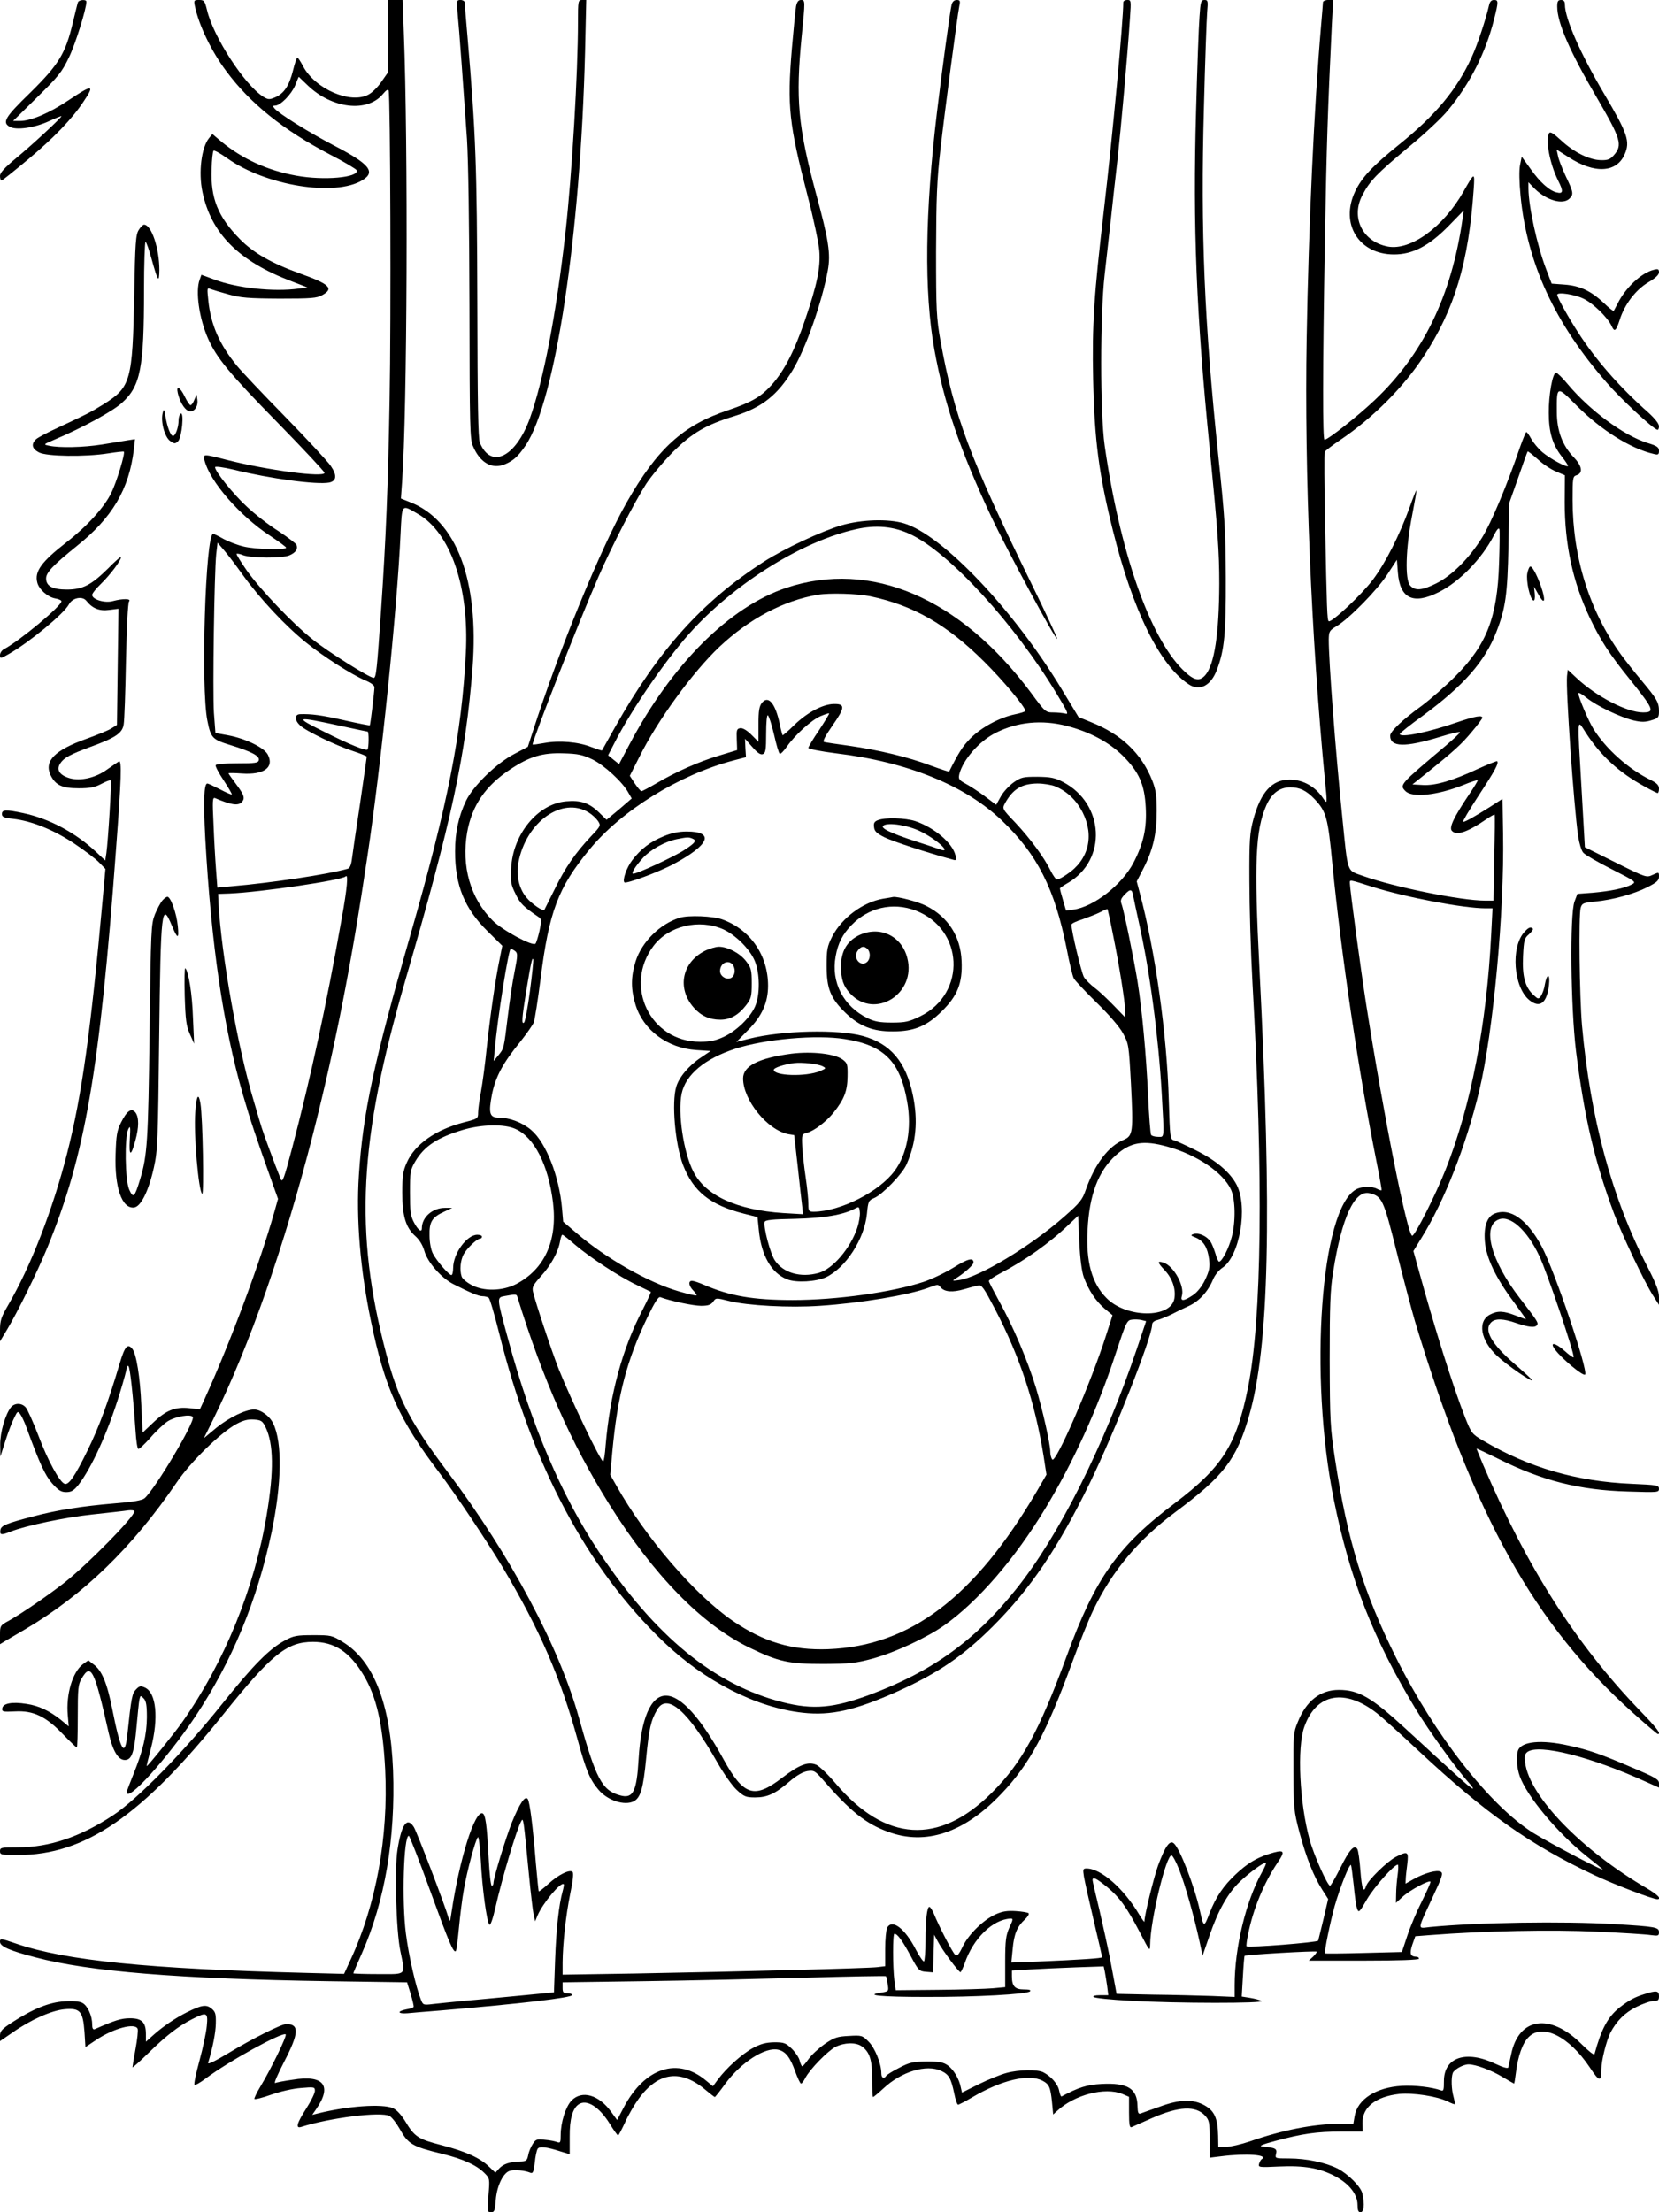 <?xml version="1.0" standalone="no"?>
<!DOCTYPE svg PUBLIC "-//W3C//DTD SVG 20010904//EN"
 "http://www.w3.org/TR/2001/REC-SVG-20010904/DTD/svg10.dtd">
<svg version="1.0" xmlns="http://www.w3.org/2000/svg"
 width="864pt" height="1152pt" viewBox="0 0 864 1152"
 preserveAspectRatio="xMidYMid meet">

<g transform="translate(0,1152) scale(0.1,-0.1)"
fill="#000000" stroke="none">
<path d="M406 11508 c-3 -7 -14 -55 -27 -107 -38 -160 -73 -217 -220 -362
-134 -130 -150 -157 -107 -180 34 -18 126 -5 201 29 37 17 67 29 67 27 0 -8
-153 -150 -232 -215 -65 -54 -88 -79 -88 -96 0 -13 3 -24 8 -24 4 0 65 49 137
109 134 112 230 211 290 302 61 90 47 91 -78 7 -98 -66 -196 -108 -253 -108
l-36 0 125 123 c111 109 129 131 166 208 34 70 91 253 91 290 0 14 -40 10 -44
-3z"/>
<path d="M1015 11488 c20 -97 85 -234 163 -338 124 -168 298 -308 541 -435 74
-38 137 -76 139 -82 11 -38 -172 -54 -314 -28 -150 27 -280 86 -392 178 l-46
39 -18 -22 c-39 -49 -55 -177 -34 -278 45 -218 190 -363 465 -467 l83 -32 -47
-6 c-129 -18 -323 3 -438 47 l-68 25 -9 -25 c-23 -60 -3 -201 43 -306 45 -102
112 -183 360 -436 136 -139 247 -258 247 -264 0 -26 -296 13 -508 67 -124 32
-126 32 -117 -2 27 -110 185 -291 343 -394 45 -30 82 -57 82 -61 0 -13 -161
-9 -221 6 -31 7 -78 25 -104 39 -26 15 -51 27 -55 27 -40 0 -65 -802 -30 -973
18 -90 26 -98 120 -127 110 -34 152 -56 148 -78 -3 -15 -18 -17 -112 -17 -66
0 -111 -4 -113 -10 -2 -6 17 -42 42 -79 25 -38 44 -71 42 -73 -2 -2 -30 10
-62 27 -31 16 -61 30 -65 30 -18 0 -21 -92 -11 -285 31 -554 94 -982 196
-1335 40 -137 65 -213 160 -479 l23 -64 -20 -71 c-75 -264 -226 -670 -361
-968 l-26 -57 -54 6 c-75 8 -122 -11 -188 -74 l-56 -53 -7 142 c-6 146 -26
269 -47 294 -24 30 -39 13 -65 -74 -61 -206 -109 -335 -169 -457 -64 -131 -97
-179 -118 -172 -26 8 -87 119 -135 246 -28 73 -59 142 -68 152 -21 24 -56 24
-76 2 -30 -36 -58 -133 -57 -196 l1 -62 27 85 c15 47 36 100 46 119 16 33 18
34 31 16 7 -10 21 -39 30 -64 71 -194 98 -252 135 -295 33 -37 47 -46 74 -46
27 0 39 8 63 37 70 90 155 278 216 478 20 65 36 124 36 132 0 8 4 12 9 9 8 -5
24 -151 37 -338 3 -49 9 -90 14 -93 4 -3 33 24 64 59 31 36 72 74 90 85 40 25
120 39 130 22 14 -22 -196 -375 -251 -423 -13 -11 -59 -19 -158 -27 -165 -14
-296 -34 -420 -67 -142 -37 -170 -48 -173 -72 -4 -26 5 -27 55 -7 80 31 284
74 428 89 83 9 165 18 183 21 17 2 32 0 32 -5 0 -29 -241 -274 -365 -372 -82
-64 -217 -157 -286 -196 -48 -26 -49 -28 -49 -75 l0 -49 33 20 c17 10 61 36
97 57 304 179 558 425 790 765 73 108 228 259 310 304 37 20 61 26 92 24 38
-3 45 -7 61 -40 42 -86 44 -229 6 -456 -64 -384 -220 -767 -438 -1077 -41 -59
-184 -236 -187 -232 -1 1 9 43 22 92 41 158 28 290 -31 317 -22 10 -29 9 -46
-9 -21 -21 -25 -40 -46 -238 -13 -120 -35 -83 -78 133 -27 137 -54 203 -98
235 l-27 21 -28 -20 c-54 -40 -89 -157 -79 -266 l5 -58 -41 34 c-59 47 -116
74 -179 83 -74 12 -122 3 -126 -22 -3 -19 2 -20 67 -17 95 5 160 -26 249 -119
37 -38 69 -69 72 -69 3 0 5 73 5 162 0 145 2 167 20 197 49 84 67 47 141 -283
21 -93 49 -141 84 -141 36 0 49 37 61 172 6 65 12 129 15 142 5 23 6 23 22 7
13 -13 17 -35 17 -99 -1 -92 -20 -172 -70 -296 -19 -47 -35 -89 -35 -93 0 -59
209 172 357 393 192 289 322 603 398 962 52 251 56 464 8 564 -18 39 -65 73
-100 73 -44 0 -129 -41 -195 -94 l-66 -55 48 97 c191 388 370 900 519 1482
118 465 201 888 285 1455 71 473 154 1281 172 1673 8 161 4 156 90 106 170
-97 268 -381 250 -724 -21 -420 -93 -785 -289 -1470 -191 -665 -247 -926 -268
-1250 -15 -228 7 -490 62 -756 73 -353 147 -517 357 -793 76 -99 255 -367 329
-491 195 -328 302 -575 392 -902 43 -157 63 -205 108 -258 47 -56 136 -85 184
-60 35 19 49 66 64 222 15 156 24 198 58 256 52 88 161 -8 313 -276 33 -58 77
-121 101 -143 38 -35 48 -39 96 -39 63 0 105 19 180 84 35 30 68 49 92 53 34
5 39 2 78 -42 145 -167 226 -232 342 -274 196 -73 398 -5 591 199 147 154 235
319 369 686 36 98 85 221 110 272 97 201 233 364 425 507 254 189 319 274 385
501 105 363 120 1035 54 2334 -28 550 -21 716 36 846 28 63 69 94 125 94 49 0
84 -17 127 -62 60 -64 69 -95 92 -338 47 -478 137 -1085 230 -1550 16 -80 28
-146 26 -148 -2 -2 -12 1 -23 7 -27 15 -82 13 -110 -3 -184 -102 -246 -968
-116 -1613 84 -417 206 -728 427 -1093 70 -115 211 -311 277 -384 21 -23 27
-35 15 -28 -19 11 -70 57 -347 312 -174 160 -242 200 -345 200 -97 0 -170 -57
-214 -167 -23 -54 -24 -70 -23 -258 1 -192 2 -205 32 -319 36 -133 74 -228
119 -298 l30 -47 -24 -103 c-14 -57 -26 -108 -28 -114 -3 -9 -364 -38 -373
-29 -2 2 1 30 8 62 26 131 82 267 154 374 43 63 35 70 -47 44 -67 -22 -111
-49 -171 -105 -64 -60 -104 -118 -137 -204 -29 -75 -30 -74 -50 14 -27 125
-105 326 -136 351 -21 18 -45 -16 -82 -116 -23 -65 -71 -259 -71 -292 0 -4
-12 12 -27 37 -80 135 -199 240 -274 240 -19 0 -20 -4 -14 -42 4 -24 27 -127
51 -229 24 -102 44 -188 44 -191 0 -6 -107 -13 -339 -23 l-134 -5 7 71 c7 78
23 116 63 153 15 14 24 29 20 33 -4 4 -34 9 -66 11 -44 3 -70 -1 -104 -16 -64
-28 -142 -104 -173 -168 -21 -44 -29 -52 -40 -43 -13 11 -83 145 -112 217 -8
17 -17 32 -22 32 -12 0 -20 -67 -20 -177 0 -56 -4 -104 -8 -107 -4 -2 -23 25
-42 61 -57 111 -124 162 -150 114 -5 -11 -10 -60 -10 -110 l0 -90 -42 -5 c-49
-6 -709 -23 -1260 -33 l-378 -6 0 64 c1 99 17 246 40 359 14 65 18 106 12 112
-15 15 -75 -15 -127 -63 -25 -23 -47 -40 -49 -38 -2 2 -8 67 -15 144 -16 199
-32 320 -42 336 -14 21 -42 -21 -83 -121 -33 -84 -96 -290 -96 -316 0 -8 -4
-14 -9 -14 -5 0 -12 64 -16 143 -9 175 -17 229 -32 234 -41 14 -120 -238 -161
-512 -8 -55 -9 -58 -17 -30 -16 60 -165 448 -180 471 -35 55 -64 15 -85 -119
-16 -99 -7 -422 15 -527 26 -130 36 -120 -115 -120 -71 0 -130 2 -130 4 0 2
20 49 45 105 119 269 175 598 162 953 -14 346 -101 569 -261 667 -57 35 -62
36 -155 36 -85 0 -102 -3 -146 -27 -81 -43 -164 -126 -332 -336 -195 -244
-440 -494 -564 -575 -171 -113 -332 -167 -496 -167 -86 0 -93 -1 -93 -20 0
-19 7 -20 93 -20 350 0 645 202 1072 735 249 310 329 375 465 375 112 0 191
-52 264 -174 67 -112 100 -257 112 -492 17 -350 -47 -702 -180 -989 l-34 -74
-194 5 c-826 21 -1256 64 -1515 153 -79 27 -83 28 -83 9 0 -24 50 -46 185 -81
279 -74 750 -112 1523 -124 l412 -6 19 -61 c10 -34 17 -64 15 -67 -2 -4 -20
-10 -39 -13 -49 -10 -44 -24 8 -20 23 2 98 9 167 14 426 36 690 67 690 81 0 5
-11 9 -25 9 -21 0 -25 5 -25 28 l0 29 423 6 c232 3 610 12 840 18 229 7 419
10 421 8 2 -2 6 -21 9 -41 6 -38 6 -38 -36 -45 -86 -13 -1 -22 233 -22 263 -1
529 14 544 29 7 7 -4 10 -32 10 -46 0 -62 17 -62 68 l0 30 93 6 c50 3 158 8
239 11 l146 5 6 -28 c3 -15 8 -48 12 -74 l6 -48 -43 0 c-27 0 -39 -4 -34 -9 6
-6 93 -15 195 -20 236 -14 701 -14 680 -1 -8 5 -35 12 -59 16 l-44 7 6 104 c3
57 7 106 9 108 5 6 370 27 375 22 2 -3 -6 -14 -18 -26 l-23 -21 287 0 c185 0
287 4 287 10 0 6 -6 10 -12 10 -33 1 -38 15 -23 62 l16 45 77 6 c280 22 634
29 865 18 133 -6 261 -14 285 -18 38 -5 42 -4 42 15 0 26 -15 29 -230 42 -272
16 -716 9 -962 -15 -68 -7 -69 -23 13 155 51 108 56 126 42 133 -19 11 -82 -6
-140 -38 l-43 -24 1 22 c0 12 4 48 8 79 8 67 3 70 -60 38 -44 -23 -145 -121
-154 -151 -13 -41 -23 -15 -30 79 -4 55 -11 105 -16 113 -16 26 -42 -4 -89
-99 -25 -50 -49 -91 -53 -92 -13 0 -84 158 -106 238 -53 191 -67 482 -28 590
62 175 212 202 381 68 22 -17 121 -106 220 -199 342 -319 576 -485 910 -642
102 -48 303 -125 327 -125 25 0 3 23 -53 56 -340 198 -612 478 -635 654 -5 35
-2 46 12 57 60 43 330 -25 618 -156 l67 -30 0 23 c0 19 -18 30 -134 79 -170
73 -230 94 -336 117 -142 32 -246 22 -264 -25 -11 -29 -7 -91 9 -135 37 -104
196 -295 349 -417 39 -31 76 -61 81 -66 25 -22 -268 131 -360 188 -226 143
-510 505 -713 910 -171 342 -255 614 -319 1035 -25 164 -27 197 -28 520 0 284
3 365 18 457 45 284 112 429 191 409 64 -16 72 -34 140 -306 35 -140 78 -302
95 -360 309 -1019 623 -1581 1136 -2040 68 -61 126 -110 129 -110 19 0 -4 30
-93 122 -334 347 -588 745 -816 1278 -19 45 -35 84 -35 86 0 2 53 -23 118 -55
225 -112 419 -161 669 -168 157 -5 163 -5 163 14 0 19 -10 20 -142 26 -287 12
-537 85 -774 225 -58 34 -61 39 -92 116 -64 162 -164 481 -246 781 l-25 90 43
70 c118 190 231 478 300 765 73 306 131 930 124 1337 l-3 183 -65 -42 c-86
-54 -129 -78 -140 -78 -5 0 31 61 80 136 86 131 107 170 97 180 -2 2 -47 -16
-100 -40 -130 -61 -222 -88 -287 -84 l-54 3 75 60 c144 116 182 151 235 215
30 35 54 68 54 72 0 15 -38 8 -127 -22 -154 -54 -303 -84 -303 -62 0 4 55 48
123 97 210 155 320 280 380 434 48 123 58 196 63 444 l4 227 47 133 c25 72 47
134 49 136 2 2 26 -17 54 -42 27 -25 70 -53 95 -63 l45 -19 -1 -140 c0 -221
42 -415 130 -601 56 -118 104 -192 211 -324 124 -155 130 -170 66 -170 -83 0
-243 83 -346 180 l-45 42 -4 -33 c-7 -67 35 -673 58 -834 6 -38 17 -75 27 -86
10 -11 76 -49 147 -85 128 -65 130 -67 105 -80 -37 -20 -112 -35 -203 -43
l-80 -6 -15 -40 c-25 -67 -20 -551 8 -780 43 -342 96 -571 198 -845 41 -109
156 -352 202 -425 l32 -50 0 41 c0 30 -15 69 -59 155 -186 359 -298 772 -342
1259 -13 152 -18 571 -7 612 7 24 13 27 75 33 92 9 202 39 273 75 49 25 60 35
60 55 0 24 0 24 -33 9 -32 -15 -33 -15 -192 64 l-161 80 -17 298 c-23 397 -25
370 22 298 77 -119 173 -207 303 -278 35 -20 68 -36 71 -36 4 0 7 10 7 23 0
18 -11 29 -43 45 -119 59 -234 163 -299 267 -26 42 -78 165 -78 185 0 6 20 -5
43 -24 52 -42 175 -101 246 -118 39 -9 60 -9 91 1 37 11 40 15 40 47 0 46 -10
63 -90 159 -37 44 -85 105 -107 135 -165 228 -253 508 -253 807 0 113 1 122
20 128 36 11 30 48 -15 95 -58 60 -87 138 -87 233 -1 140 -1 140 105 33 125
-125 278 -222 400 -250 23 -6 27 -3 27 16 0 19 -10 26 -59 41 -125 39 -301
169 -416 306 -27 33 -55 60 -61 60 -18 1 -39 -116 -38 -209 0 -102 20 -167 69
-229 19 -24 33 -46 31 -48 -8 -8 -94 39 -133 72 -21 18 -47 49 -58 69 -11 20
-22 36 -26 36 -3 0 -18 -37 -34 -82 -67 -196 -148 -389 -196 -467 -67 -108
-157 -198 -239 -239 -74 -37 -110 -40 -136 -11 -28 31 -23 194 10 363 14 72
24 131 23 133 -2 1 -18 -39 -36 -90 -53 -146 -125 -288 -192 -377 -58 -77
-215 -224 -229 -215 -8 5 -10 52 -19 510 -4 198 -5 365 -2 372 3 6 40 34 81
62 168 113 331 276 435 436 161 245 234 490 260 870 6 90 5 90 -54 -14 -104
-183 -274 -307 -393 -285 -132 25 -195 152 -132 269 38 73 75 111 239 248 83
68 177 156 208 195 114 139 194 297 238 471 24 95 23 101 -1 101 -13 0 -21 -9
-25 -27 -16 -71 -60 -205 -91 -272 -77 -168 -186 -299 -374 -451 -144 -116
-198 -174 -233 -248 -79 -168 20 -327 203 -327 97 0 182 44 284 148 l79 81 -7
-50 c-57 -394 -204 -698 -455 -936 -86 -82 -245 -208 -263 -208 -10 0 -10 347
2 1040 9 500 15 679 36 1118 l7 132 -27 0 c-14 0 -26 -6 -26 -12 0 -7 -5 -62
-10 -123 -36 -418 -65 -1042 -75 -1630 -12 -691 24 -1558 95 -2295 13 -128 13
-129 -8 -99 -41 63 -106 99 -175 99 -92 0 -150 -63 -189 -205 -19 -72 -22
-104 -21 -320 0 -132 7 -373 16 -535 57 -1013 49 -1750 -24 -2109 -60 -297
-134 -412 -381 -599 -297 -224 -414 -390 -563 -797 -143 -390 -234 -556 -390
-711 -275 -274 -554 -257 -814 50 -39 46 -84 89 -100 96 -44 18 -88 0 -178
-68 -144 -111 -200 -94 -304 95 -120 219 -223 333 -301 333 -79 0 -130 -120
-142 -330 -10 -171 -29 -209 -98 -189 -93 26 -124 85 -213 404 -101 366 -358
848 -680 1275 -199 264 -262 385 -324 622 -167 635 -142 1108 100 1943 241
829 315 1173 350 1627 35 457 -84 771 -328 864 l-45 18 6 85 c27 376 32 1756
9 2344 l-6 167 -39 0 -38 0 0 -189 0 -189 -33 -47 c-18 -27 -48 -57 -67 -67
-93 -52 -278 28 -341 146 -13 25 -27 46 -30 46 -4 0 -14 -30 -23 -67 -20 -80
-47 -120 -93 -140 -31 -13 -37 -12 -63 4 -97 62 -259 311 -292 451 -12 48 -15
52 -41 52 -27 0 -28 -2 -22 -32z m589 -414 c126 -120 308 -141 389 -45 18 22
28 28 31 19 9 -28 13 -1197 5 -1608 -8 -450 -19 -722 -44 -1090 -22 -320 -26
-360 -39 -360 -21 0 -235 134 -315 198 -105 83 -271 257 -345 360 -32 46 -56
85 -54 88 3 2 18 0 34 -7 43 -16 203 -17 241 -1 33 14 46 33 37 55 -2 6 -45
39 -95 72 -51 32 -125 90 -166 129 -70 65 -163 181 -163 203 0 6 43 0 98 -13
190 -47 432 -79 496 -67 39 8 42 38 9 86 -15 23 -123 139 -238 257 -116 118
-229 238 -251 265 -91 111 -136 213 -149 339 -7 65 -7 69 11 61 11 -4 53 -17
94 -28 64 -18 104 -21 265 -22 164 0 195 2 223 18 62 34 40 57 -111 111 -153
55 -246 108 -318 181 -114 116 -153 213 -147 364 1 49 6 92 10 96 4 4 36 -14
71 -39 201 -143 562 -202 705 -114 70 43 37 84 -152 182 -128 67 -284 164
-307 192 -9 11 -8 14 4 14 27 0 84 58 104 105 10 25 18 45 19 45 0 0 22 -21
48 -46z m6203 -2489 c-9 -280 -64 -422 -227 -586 -52 -52 -131 -121 -175 -154
-101 -73 -165 -134 -165 -156 0 -60 76 -62 257 -7 61 19 109 30 106 24 -2 -6
-35 -36 -71 -67 -243 -205 -245 -206 -212 -239 35 -35 164 -22 298 31 41 17
76 28 78 26 2 -1 -19 -36 -47 -77 -77 -115 -103 -169 -88 -186 23 -27 79 -9
177 58 24 17 45 28 46 26 2 -1 1 -103 -2 -225 l-4 -223 -44 0 c-125 0 -471 70
-634 128 -88 32 -79 6 -109 302 -37 362 -71 815 -71 930 1 42 3 47 42 70 66
40 211 188 264 270 l49 75 5 -65 c10 -137 80 -171 214 -103 106 53 222 172
284 291 18 36 28 47 31 35 2 -10 1 -90 -2 -178z m-6541 -61 c89 -123 221 -264
328 -350 93 -75 239 -168 308 -197 29 -12 48 -26 48 -36 0 -21 -21 -195 -24
-198 -1 -2 -61 10 -132 26 -119 27 -173 34 -231 32 -30 -1 -30 -31 0 -59 31
-29 188 -105 275 -133 39 -13 72 -26 72 -29 0 -4 -16 -114 -35 -246 -20 -131
-39 -260 -42 -286 -4 -32 -11 -49 -22 -52 -101 -29 -400 -74 -603 -91 l-76 -7
-7 94 c-4 51 -10 157 -13 236 -6 124 -5 141 8 136 82 -35 119 -41 138 -22 20
20 14 38 -28 94 -22 29 -40 55 -40 57 0 2 31 2 70 -1 115 -8 169 32 135 98
-19 37 -116 84 -207 101 l-66 12 -8 106 c-7 113 2 726 12 825 l7 60 31 -36
c17 -19 63 -79 102 -134z m512 -785 c73 -16 135 -29 137 -29 7 0 6 -86 -1 -93
-9 -8 -92 25 -221 90 -166 82 -159 85 85 32z m2 -1000 c-81 -457 -160 -822
-259 -1199 -42 -159 -50 -181 -59 -160 -32 79 -91 240 -100 270 -6 19 -24 80
-40 135 -83 274 -169 762 -184 1030 l-2 50 59 2 c164 7 585 69 605 89 15 16 8
-62 -20 -217z m5370 162 c173 -54 472 -111 587 -111 l36 0 -7 -137 c-24 -472
-105 -890 -237 -1223 -52 -132 -160 -345 -174 -345 -25 0 -148 619 -240 1205
-27 172 -85 602 -85 631 0 19 -6 20 120 -20z m-4395 -5146 c9 -93 20 -186 24
-205 l8 -35 12 29 c26 63 122 179 137 164 2 -2 -1 -19 -6 -37 -19 -68 -33
-191 -39 -356 l-6 -170 -175 -17 c-96 -9 -227 -22 -290 -27 -63 -6 -138 -14
-166 -17 -49 -6 -51 -5 -62 23 -26 65 -63 226 -78 343 -22 168 -12 510 15 510
4 0 54 -128 111 -285 99 -273 122 -327 134 -315 3 3 10 57 16 120 6 63 17 154
26 202 16 94 60 258 73 271 4 4 11 -50 15 -121 7 -144 31 -321 45 -335 5 -5
18 31 31 89 35 154 109 403 134 449 12 23 12 18 41 -280z m3386 29 c30 -75 77
-241 105 -369 l17 -79 36 104 c45 132 96 222 158 281 48 46 120 99 135 99 5 0
-5 -24 -21 -52 -82 -147 -141 -391 -141 -585 l0 -62 -117 5 c-65 2 -203 6
-308 7 l-190 4 -7 39 c-4 21 -17 89 -28 149 -12 61 -37 174 -55 252 -19 78
-35 147 -35 152 0 20 18 11 74 -34 67 -55 104 -107 173 -239 51 -99 52 -100
53 -61 1 127 85 472 112 463 6 -2 24 -35 39 -74z m909 -80 c5 -55 13 -111 18
-124 8 -22 12 -19 52 51 38 64 140 179 160 179 3 0 3 -24 -1 -52 -4 -29 -8
-74 -8 -100 l-1 -47 33 30 c38 36 147 94 147 79 0 -6 -20 -51 -45 -101 -25
-49 -59 -129 -75 -177 l-29 -87 -198 -5 c-109 -3 -200 -4 -202 -2 -6 4 26 160
50 247 29 100 77 221 85 213 2 -3 8 -50 14 -104z m-1793 -221 c-18 -41 -22
-66 -22 -179 l0 -132 -65 -6 c-36 -3 -164 -7 -285 -8 l-220 -2 -7 49 c-9 74
-9 245 0 245 16 0 42 -36 85 -116 40 -75 44 -79 79 -82 l37 -3 3 98 3 98 19
-35 c22 -43 108 -159 118 -160 3 0 13 21 22 46 44 129 145 228 238 233 15 1
15 -4 -5 -46z"/>
<path d="M2383 11453 c8 -78 31 -396 49 -658 7 -112 12 -441 13 -870 1 -634 2
-693 19 -730 37 -86 100 -121 167 -92 43 18 68 41 106 97 156 232 286 1093
310 2053 l6 267 -21 0 c-21 0 -22 -4 -22 -112 0 -267 -31 -793 -65 -1098 -48
-425 -114 -770 -186 -970 -74 -202 -203 -264 -260 -125 -9 23 -12 204 -13 730
-2 711 -8 878 -51 1380 -8 93 -15 175 -15 182 0 7 -10 13 -21 13 -21 0 -22 -3
-16 -67z"/>
<path d="M4146 11488 c-3 -17 -13 -117 -22 -222 -25 -300 -15 -391 82 -766 31
-118 58 -247 61 -286 7 -87 -12 -177 -74 -359 -55 -162 -108 -265 -174 -339
-57 -63 -104 -90 -224 -131 -238 -79 -371 -200 -531 -481 -137 -241 -353 -769
-490 -1196 l-25 -77 -72 -38 c-92 -48 -213 -166 -250 -243 -39 -82 -57 -164
-57 -264 0 -177 49 -297 170 -416 l76 -75 -13 -65 c-23 -109 -51 -307 -68
-465 -8 -82 -22 -185 -30 -229 -8 -43 -15 -92 -15 -110 0 -31 -2 -32 -72 -50
-148 -38 -257 -114 -299 -209 -20 -44 -24 -69 -24 -157 0 -123 18 -183 69
-228 20 -18 37 -45 46 -76 16 -58 86 -139 149 -172 91 -46 133 -64 154 -64 12
0 27 -4 32 -8 6 -4 30 -86 54 -182 171 -688 458 -1228 857 -1610 216 -206 482
-342 725 -369 147 -16 272 12 495 112 212 96 339 183 494 337 196 196 339 406
507 750 127 261 323 758 323 821 0 12 10 21 28 25 15 4 47 17 72 29 25 13 66
33 93 45 53 25 98 74 124 136 9 23 31 50 49 62 90 59 134 314 75 431 -34 66
-106 127 -211 180 -52 26 -104 50 -116 53 -20 5 -21 13 -27 209 -10 347 -70
775 -152 1082 l-15 57 35 68 c50 98 69 180 69 297 0 81 -4 111 -23 160 -56
141 -159 240 -318 304 l-66 27 -86 142 c-250 415 -624 808 -824 867 -81 24
-219 20 -323 -10 -103 -30 -300 -122 -406 -190 -320 -206 -547 -458 -774 -860
-37 -66 -68 -121 -69 -123 -2 -1 -27 7 -56 18 -68 27 -167 35 -243 21 -33 -6
-61 -10 -62 -8 -7 7 243 646 342 872 68 157 192 397 249 485 27 41 90 116 139
166 101 100 172 142 326 189 139 44 221 109 299 239 68 113 152 353 182 517
16 86 5 159 -62 404 -93 347 -106 490 -74 815 19 190 19 190 -4 190 -13 0 -20
-10 -25 -32z m597 -2751 c202 -96 539 -463 761 -831 57 -94 63 -108 44 -102
-13 3 -41 6 -63 6 -39 0 -42 2 -116 103 -369 494 -833 693 -1274 546 -296 -99
-597 -399 -817 -816 l-54 -102 -29 23 -28 23 32 62 c93 183 285 460 416 599
234 249 572 456 842 516 105 24 199 15 286 -27z m-211 -322 c224 -47 399 -147
593 -340 97 -96 215 -237 215 -257 0 -4 -25 -12 -55 -18 -80 -17 -173 -67
-230 -124 -42 -42 -64 -78 -112 -174 0 -2 -43 12 -95 31 -119 45 -271 81 -423
103 -66 9 -126 18 -133 20 -9 3 5 30 43 85 66 94 68 114 8 113 -58 -1 -139
-44 -207 -110 -31 -31 -59 -54 -60 -53 -2 2 -9 28 -15 58 -23 109 -60 152 -93
111 -14 -18 -18 -41 -18 -113 l0 -90 -37 37 c-23 23 -45 36 -58 34 -18 -3 -20
-10 -18 -58 l2 -56 -92 -28 c-107 -32 -224 -84 -325 -143 -41 -24 -77 -43 -81
-43 -5 0 -20 18 -35 40 l-26 40 49 97 c96 193 278 442 417 574 156 147 335
242 514 272 60 10 205 6 272 -8z m-266 -697 c-31 -45 -56 -87 -56 -93 0 -5 65
-18 145 -28 372 -45 672 -167 864 -351 184 -176 274 -355 336 -665 14 -74 31
-144 37 -155 6 -12 59 -68 118 -126 64 -62 120 -127 138 -160 30 -55 31 -59
42 -264 13 -253 10 -271 -39 -292 -79 -33 -149 -126 -196 -259 -18 -53 -31
-69 -113 -141 -175 -154 -443 -316 -547 -330 -35 -5 -37 -4 -20 7 45 27 95 72
95 84 0 28 -29 21 -104 -26 -44 -27 -113 -60 -155 -74 -166 -55 -455 -95 -683
-95 -205 0 -327 21 -461 79 -27 12 -55 21 -63 21 -21 0 -17 -27 7 -51 11 -11
19 -23 16 -25 -2 -2 -43 7 -91 21 -159 46 -382 173 -535 305 l-68 58 -6 69
c-14 165 -83 343 -160 408 -45 39 -113 65 -169 65 -49 0 -55 23 -35 125 19 89
56 159 145 268 35 44 67 90 72 103 5 13 21 114 35 224 44 351 91 477 254 675
167 204 467 390 751 465 l65 17 -3 48 -2 48 38 -43 c27 -31 43 -42 55 -37 14
5 17 22 17 107 0 60 4 99 9 95 5 -3 20 -48 32 -100 12 -53 25 -98 30 -100 4
-3 21 14 37 37 42 60 125 136 174 158 24 10 44 17 46 15 2 -2 -22 -41 -52 -87z
m1289 22 c120 -31 220 -84 293 -156 84 -84 113 -149 119 -269 6 -108 -12 -188
-64 -288 -61 -116 -208 -230 -314 -244 l-37 -5 -16 55 c-9 30 -16 57 -16 60 0
3 20 17 43 30 204 120 189 412 -27 525 -43 22 -64 26 -133 27 -75 0 -85 -2
-125 -30 -23 -17 -54 -50 -66 -73 l-24 -43 -61 46 c-34 25 -79 54 -100 65 -33
18 -36 24 -31 48 19 76 104 173 190 216 113 57 240 69 369 36z m-2469 -175
c61 -30 156 -117 186 -172 l18 -31 -65 -56 -66 -55 -40 39 c-51 49 -95 64
-171 57 -148 -13 -278 -172 -286 -350 -4 -68 -1 -84 23 -132 24 -50 39 -65
121 -121 14 -9 15 -18 4 -70 -7 -32 -17 -63 -21 -68 -14 -16 -173 70 -223 120
-116 115 -164 283 -133 460 25 139 95 242 225 328 101 67 168 87 278 83 75 -2
100 -8 150 -32z m2410 -140 c62 -26 111 -73 143 -137 61 -122 30 -246 -81
-320 -22 -16 -46 -28 -53 -28 -6 0 -21 21 -34 47 -33 68 -107 168 -184 250
-68 71 -68 72 -53 100 41 74 87 102 169 103 32 0 74 -7 93 -15z m-2430 -136
c18 -11 39 -31 48 -44 16 -24 15 -26 -35 -79 -83 -88 -136 -165 -190 -276 -29
-58 -53 -106 -54 -108 -8 -9 -67 32 -94 65 -38 46 -54 115 -41 182 40 211 228
345 366 260z m2836 -436 c3 -16 17 -81 31 -145 55 -245 100 -584 117 -878 14
-248 15 -230 -19 -230 -17 0 -33 5 -36 10 -4 6 -11 99 -16 208 -10 213 -31
441 -55 592 -19 117 -71 371 -83 402 -7 18 -4 29 17 50 29 31 38 29 44 -9z
m-107 -193 c33 -160 65 -361 65 -404 l0 -34 -59 61 c-33 34 -77 76 -99 92 -22
17 -48 42 -57 57 -13 23 -65 239 -65 273 0 6 26 18 58 28 31 11 73 27 92 37
19 10 36 17 38 16 1 -2 14 -59 27 -126z m-3113 -92 c15 -12 15 -21 -2 -108
-11 -52 -26 -156 -35 -230 -21 -172 -20 -169 -49 -205 l-25 -30 6 60 c13 158
72 525 83 525 3 0 13 -6 22 -12z m78 -209 c-11 -84 -25 -158 -30 -163 -15 -15
-12 23 10 159 25 152 32 183 37 169 2 -6 -6 -80 -17 -165z m-75 -718 c98 -44
171 -188 195 -383 24 -198 -43 -347 -192 -425 -72 -37 -172 -39 -235 -3 -24
13 -46 32 -49 43 -11 34 -6 83 10 114 16 31 70 83 87 83 5 0 9 5 9 10 0 6 -11
10 -24 10 -55 0 -126 -98 -126 -173 0 -20 -4 -37 -9 -37 -13 0 -77 74 -96 111
-10 18 -18 59 -18 94 -2 72 12 96 78 126 l40 19 -38 0 c-65 0 -120 -49 -120
-106 0 -25 -21 -9 -42 32 -17 32 -20 59 -20 154 0 107 2 118 27 161 47 80 115
125 248 165 96 29 217 32 275 5z m3395 -92 c153 -42 290 -135 331 -224 23 -50
25 -167 4 -246 -15 -59 -51 -129 -66 -129 -4 0 -13 19 -19 42 -7 22 -18 51
-26 63 -19 28 -61 47 -87 39 -18 -6 -17 -8 11 -19 41 -18 61 -52 69 -113 5
-43 1 -60 -21 -107 -17 -35 -41 -65 -64 -80 -46 -31 -66 -33 -57 -4 16 51 -42
157 -96 174 -33 11 -32 1 6 -39 41 -43 60 -100 51 -149 -19 -104 -252 -101
-354 4 -76 77 -107 189 -98 354 9 183 56 307 147 389 77 69 143 80 269 45z
m-436 -679 c26 -70 61 -123 107 -163 l43 -36 -33 -103 c-78 -246 -264 -675
-281 -648 -6 8 -10 26 -10 38 0 43 -40 220 -75 336 -43 141 -119 320 -191 449
-29 53 -54 101 -54 106 0 5 27 23 61 41 125 65 257 158 354 252 l50 47 6 -137
c4 -88 13 -153 23 -182z m-2649 168 c77 -66 231 -167 320 -209 39 -19 72 -35
74 -36 3 -2 -16 -42 -41 -91 -106 -203 -171 -439 -194 -709 -3 -46 -9 -83 -13
-83 -13 0 -167 320 -231 480 -37 94 -122 349 -134 403 -6 24 1 36 42 82 52 57
90 127 99 182 3 18 8 33 12 33 3 0 33 -23 66 -52z m1904 -222 c20 -24 62 -27
121 -10 30 9 64 18 75 20 17 5 30 -14 87 -123 131 -252 208 -486 253 -765 l15
-97 -51 -88 c-325 -552 -658 -804 -1085 -821 -190 -7 -337 37 -500 149 -197
136 -451 431 -603 701 l-33 58 11 121 c27 292 75 476 184 702 37 76 56 106 66
102 49 -19 172 -45 212 -45 37 0 51 5 63 21 14 21 15 21 83 4 97 -24 313 -36
473 -25 212 14 464 56 565 94 51 19 50 19 64 2z m-2205 -48 c134 -433 280
-763 478 -1080 232 -371 484 -629 733 -749 151 -73 203 -84 385 -84 138 1 166
4 255 28 119 33 282 109 374 174 176 125 368 348 525 608 146 241 271 515 366
805 55 166 59 175 85 178 15 2 38 1 50 -2 l24 -6 -48 -143 c-172 -509 -407
-977 -632 -1256 -211 -264 -435 -425 -756 -545 -190 -71 -298 -81 -458 -40
-354 90 -662 342 -956 783 -195 292 -352 661 -473 1108 -60 220 -60 216 -16
224 55 10 60 10 64 -3z"/>
<path d="M4572 7249 c-18 -7 -23 -15 -20 -36 2 -22 14 -33 56 -54 43 -21 223
-80 356 -116 16 -5 18 -1 12 23 -16 65 -110 144 -209 178 -52 17 -158 20 -195
5z m223 -59 c92 -46 169 -121 94 -91 -13 5 -69 23 -124 41 -129 42 -183 69
-164 81 25 18 131 1 194 -31z"/>
<path d="M3456 7165 c-69 -28 -119 -66 -163 -124 -29 -37 -53 -105 -41 -116 9
-9 182 55 257 96 187 100 214 169 67 169 -41 0 -80 -8 -120 -25z m148 -11 c27
-10 18 -23 -41 -61 -54 -35 -244 -123 -265 -123 -13 0 9 37 50 82 40 44 114
85 176 98 55 11 62 11 80 4z"/>
<path d="M4599 6840 c-105 -18 -215 -100 -265 -197 -26 -52 -29 -68 -29 -153
0 -118 20 -168 99 -245 72 -69 142 -97 247 -96 109 0 175 27 254 105 82 81
108 146 103 261 -5 129 -71 231 -185 288 -40 21 -151 50 -172 46 -3 -1 -27 -5
-52 -9z m168 -61 c252 -95 269 -431 26 -551 -60 -29 -77 -33 -148 -33 -63 0
-90 5 -127 23 -126 62 -191 187 -166 322 12 68 36 115 83 163 88 91 214 120
332 76z"/>
<path d="M4470 6648 c-60 -31 -90 -83 -90 -160 0 -68 12 -103 48 -142 128
-137 346 -1 297 186 -30 117 -147 170 -255 116z m48 -70 c17 -17 15 -53 -3
-68 -33 -28 -75 22 -49 58 17 25 34 28 52 10z"/>
<path d="M3540 6741 c-103 -32 -198 -126 -230 -228 -25 -82 -25 -144 0 -226
41 -132 166 -225 316 -235 l75 -5 -49 -33 c-64 -42 -116 -104 -130 -153 -25
-82 -6 -299 35 -407 54 -139 141 -209 317 -254 l71 -18 7 -69 c13 -132 66
-223 147 -255 47 -19 151 -13 203 11 103 49 200 199 213 330 6 65 9 70 37 82
42 17 148 126 169 175 50 112 61 229 33 362 -36 173 -116 267 -260 307 -131
36 -419 29 -592 -14 l-67 -17 61 62 c72 72 104 143 104 231 0 158 -92 292
-238 345 -49 18 -176 23 -222 9z m226 -60 c64 -29 138 -102 164 -163 28 -65
29 -180 2 -240 -26 -58 -96 -126 -162 -157 -43 -20 -71 -26 -125 -26 -259 0
-399 292 -241 500 79 104 237 141 362 86z m634 -572 c205 -32 289 -117 325
-329 24 -135 -1 -270 -65 -356 -80 -110 -284 -213 -422 -214 -26 0 -28 3 -28
40 0 22 -6 84 -14 138 -8 53 -16 126 -18 161 -3 63 -2 65 25 72 37 10 100 58
138 105 56 70 72 113 73 188 1 63 -1 70 -25 88 -41 31 -160 44 -267 31 -172
-23 -252 -64 -252 -129 0 -113 127 -269 235 -290 l31 -5 19 -167 c10 -92 20
-185 23 -206 l4 -39 -103 6 c-242 16 -405 91 -468 216 -51 98 -82 306 -61 406
21 99 120 182 280 234 153 50 423 74 570 50z m-115 -142 c19 -10 17 -11 -15
-25 -73 -30 -240 -25 -240 7 0 11 53 28 105 35 42 5 126 -4 150 -17z m180
-840 c-35 -106 -128 -216 -202 -236 -94 -26 -184 0 -228 66 -24 37 -59 170
-53 199 2 11 39 15 158 17 153 4 248 20 310 52 24 13 25 12 28 -17 2 -17 -4
-53 -13 -81z"/>
<path d="M3670 6568 c-119 -61 -145 -195 -57 -295 38 -43 82 -63 139 -63 52 0
95 25 134 76 26 34 29 45 29 114 0 69 -3 80 -29 114 -32 42 -94 75 -141 76
-17 0 -51 -10 -75 -22z m150 -78 c13 -25 5 -56 -16 -64 -24 -9 -54 12 -54 37
0 46 50 64 70 27z"/>
<path d="M4956 11496 c-8 -31 -51 -349 -76 -558 -63 -523 -68 -939 -14 -1238
51 -281 132 -519 296 -870 83 -175 336 -645 344 -637 2 2 -59 134 -137 293
-321 655 -400 869 -471 1259 -21 120 -23 157 -23 465 1 281 4 367 23 535 24
209 87 686 98 743 6 28 4 32 -14 32 -12 0 -22 -9 -26 -24z"/>
<path d="M5850 11508 c0 -97 -55 -687 -100 -1073 -53 -454 -63 -605 -57 -890
7 -319 30 -495 103 -788 104 -417 243 -700 394 -800 57 -39 117 -8 148 76 39
103 47 189 46 477 -1 243 -5 315 -38 625 -74 706 -94 1179 -76 1825 6 239 14
463 17 498 5 57 4 62 -14 62 -18 0 -21 -9 -26 -87 -4 -49 -12 -271 -18 -495
-17 -599 1 -1051 71 -1753 42 -426 50 -539 50 -704 -1 -261 -25 -421 -73 -477
-31 -35 -60 -28 -117 28 -174 173 -328 616 -407 1168 -24 171 -24 679 0 890 9
80 23 208 32 285 8 77 24 219 35 315 18 164 51 527 65 738 6 89 6 92 -14 92
-12 0 -21 -6 -21 -12z"/>
<path d="M8110 11486 c0 -85 65 -234 210 -481 121 -208 131 -240 86 -292 -20
-23 -32 -28 -69 -27 -60 1 -142 42 -208 104 -38 35 -55 46 -61 37 -21 -33 3
-160 47 -248 28 -55 26 -70 -8 -61 -38 9 -87 53 -135 121 l-47 65 -9 -45 c-5
-27 -4 -87 3 -159 34 -352 179 -665 450 -974 71 -82 235 -235 262 -244 5 -2 9
6 9 18 0 14 -21 40 -57 73 -147 130 -272 272 -365 417 -50 77 -108 181 -108
195 0 16 92 2 138 -21 51 -25 124 -97 145 -141 15 -34 23 -28 42 30 25 81 83
157 148 196 39 23 57 40 57 53 0 17 -5 19 -27 13 -64 -15 -147 -93 -188 -175
-10 -19 -19 -37 -21 -39 -2 -2 -26 16 -52 42 -68 63 -124 89 -204 95 l-67 5
-29 76 c-47 123 -91 324 -92 419 l0 33 33 -34 c62 -61 147 -85 181 -51 22 22
21 32 -19 115 -19 41 -38 89 -41 107 l-7 33 63 -40 c134 -87 249 -81 291 15
30 67 16 108 -107 316 -123 208 -204 392 -204 464 0 17 -6 24 -20 24 -16 0
-20 -7 -20 -34z"/>
<path d="M723 10323 c-16 -24 -19 -64 -24 -343 -9 -443 -18 -476 -158 -564
-71 -44 -85 -51 -235 -121 -55 -25 -108 -53 -118 -62 -27 -25 -22 -50 15 -69
40 -21 240 -24 360 -5 43 7 80 11 82 9 8 -8 -38 -159 -65 -214 -37 -76 -125
-173 -234 -258 -130 -101 -167 -152 -152 -209 8 -35 54 -76 92 -83 19 -3 34
-10 34 -15 0 -25 -218 -206 -297 -248 -13 -6 -23 -21 -23 -32 0 -20 2 -20 47
6 108 62 286 209 312 258 18 34 70 45 91 18 32 -40 68 -54 119 -47 l48 6 -4
-302 -4 -303 -27 -17 c-14 -10 -73 -34 -131 -55 -166 -59 -222 -116 -188 -189
26 -53 60 -69 147 -69 59 0 84 5 118 23 24 13 46 21 49 18 5 -5 -14 -315 -23
-379 l-6 -38 -48 45 c-107 100 -243 173 -380 202 -90 19 -110 18 -110 -5 0
-15 10 -20 58 -25 97 -11 213 -58 319 -129 54 -36 112 -80 130 -99 l32 -33
-14 -155 c-62 -688 -109 -1026 -185 -1324 -75 -295 -190 -591 -308 -793 -36
-62 -42 -79 -42 -130 l0 -58 36 60 c55 91 160 305 210 427 197 480 273 919
358 2073 28 369 31 469 15 460 -8 -5 -35 -24 -61 -42 -60 -44 -140 -62 -197
-45 -52 16 -69 44 -47 77 19 29 50 46 158 86 129 47 165 71 172 116 4 21 9
171 12 333 4 177 10 300 16 308 13 15 -31 16 -84 2 -42 -12 -108 8 -108 32 0
8 21 34 46 58 48 47 104 121 104 138 0 6 -30 -20 -67 -58 -88 -87 -133 -110
-215 -110 -75 0 -108 18 -108 58 0 31 37 69 158 167 187 149 274 297 299 504
l6 54 -39 -6 c-21 -4 -82 -13 -134 -22 -96 -15 -220 -18 -275 -6 -30 6 -29 7
25 30 151 64 307 149 356 194 96 87 114 181 114 585 0 138 4 252 8 252 4 0 18
-39 31 -87 33 -119 40 -130 41 -60 0 113 -41 237 -80 237 -5 0 -18 -12 -27
-27z"/>
<path d="M926 9473 c10 -43 32 -81 53 -92 26 -14 54 18 49 56 l-4 28 -12 -27
c-6 -16 -15 -28 -20 -28 -4 0 -18 20 -30 45 -24 50 -46 61 -36 18z"/>
<path d="M847 9368 c-11 -44 11 -126 40 -145 22 -15 25 -15 41 0 19 20 32 154
13 143 -6 -4 -11 -20 -11 -36 0 -35 -16 -80 -29 -80 -12 0 -30 45 -39 100 -7
41 -9 43 -15 18z"/>
<path d="M7954 8534 c-7 -39 14 -135 32 -141 6 -2 9 11 7 34 l-4 38 21 -37
c29 -54 41 -47 23 15 -19 63 -50 127 -63 127 -5 0 -12 -16 -16 -36z"/>
<path d="M846 6831 c-9 -10 -27 -43 -39 -72 -20 -52 -21 -73 -28 -614 -7 -568
-12 -642 -49 -765 -29 -96 -36 -102 -57 -55 -22 49 -25 274 -5 315 11 21 12
13 8 -54 -5 -89 6 -91 29 -5 19 69 19 120 1 145 -21 27 -45 10 -76 -52 -21
-42 -25 -66 -28 -165 -6 -173 33 -284 96 -277 36 4 77 88 104 211 19 85 21
139 27 677 8 666 13 708 66 580 30 -72 38 -72 31 -2 -6 64 -37 152 -54 152 -5
0 -17 -8 -26 -19z"/>
<path d="M7940 6668 c-74 -79 -58 -291 26 -357 54 -43 90 -14 101 79 7 63 -11
63 -22 1 -3 -22 -13 -47 -20 -58 -13 -17 -14 -17 -39 6 -44 41 -59 98 -54 202
4 84 7 94 31 114 14 13 23 26 20 29 -11 11 -22 7 -43 -16z"/>
<path d="M962 6335 c4 -127 8 -158 27 -200 l22 -50 -6 135 c-4 125 -23 241
-40 258 -4 4 -5 -60 -3 -143z"/>
<path d="M1017 5728 c-9 -112 17 -413 36 -425 10 -6 3 397 -9 470 -10 60 -21
43 -27 -45z"/>
<path d="M7783 5200 c-38 -16 -56 -65 -50 -143 6 -85 56 -191 152 -319 35 -49
64 -88 62 -88 -1 0 -26 9 -55 20 -62 24 -93 25 -131 5 -68 -34 -51 -135 36
-216 54 -50 183 -139 183 -126 0 2 -42 41 -94 86 -119 103 -160 176 -120 215
21 21 63 20 131 -4 64 -22 99 -25 108 -10 8 12 1 22 -90 140 -150 194 -199
376 -109 410 59 23 147 -56 210 -189 39 -80 188 -520 179 -529 -2 -3 -23 12
-45 32 -50 45 -82 50 -52 9 34 -47 147 -141 157 -131 18 18 -160 545 -226 667
-76 142 -165 204 -246 171z"/>
<path d="M8565 1136 c-52 -16 -81 -32 -129 -69 -63 -50 -96 -112 -132 -244 -2
-7 -32 17 -68 53 -163 163 -327 139 -366 -54 -7 -31 -14 -62 -15 -68 -2 -7
-27 0 -65 18 -154 74 -270 36 -270 -89 0 -48 -2 -54 -17 -48 -44 16 -134 27
-203 23 -134 -8 -230 -70 -245 -157 l-7 -41 -74 0 c-130 0 -295 -32 -464 -91
-47 -16 -104 -29 -125 -29 l-40 0 -1 58 c-2 89 -18 128 -68 157 -60 35 -131
34 -238 -6 -46 -16 -90 -32 -98 -35 -12 -4 -15 5 -16 40 -2 91 -52 121 -188
114 -75 -4 -120 -18 -207 -65 -4 -2 -9 11 -13 30 -6 34 -42 75 -83 96 -30 15
-127 14 -192 -4 -30 -8 -94 -34 -143 -58 l-88 -44 -6 26 c-8 44 -37 93 -67
115 -24 17 -43 21 -110 21 -72 -1 -89 -4 -144 -33 -34 -17 -64 -36 -68 -42
-11 -18 -25 -11 -25 13 0 50 -33 132 -66 165 -33 33 -36 34 -103 30 -61 -3
-76 -8 -126 -42 -31 -22 -68 -56 -83 -77 -15 -21 -30 -39 -34 -39 -3 0 -9 13
-13 28 -3 16 -22 44 -41 63 -32 31 -41 34 -92 34 -44 -1 -70 -8 -111 -30 -57
-31 -139 -105 -183 -165 l-25 -34 -34 28 c-148 126 -321 70 -431 -139 l-34
-65 -32 44 c-64 88 -152 113 -206 57 -30 -32 -56 -113 -56 -180 0 -37 -2 -42
-18 -36 -9 4 -38 10 -63 12 -42 5 -49 3 -64 -21 -10 -15 -21 -41 -24 -59 -6
-29 -11 -32 -42 -33 -55 -2 -86 -12 -109 -36 l-20 -22 -33 31 c-47 46 -123 80
-247 112 -123 32 -141 43 -191 127 -21 33 -44 58 -63 66 -56 24 -237 11 -392
-28 l-28 -7 20 29 c86 123 40 181 -122 154 -43 -6 -84 -14 -91 -17 -8 -3 14
47 47 111 77 148 80 196 11 196 -25 0 -179 -77 -304 -153 -70 -42 -106 -59
-103 -49 25 84 39 157 40 205 1 50 -2 61 -23 78 -27 22 -51 18 -126 -19 -62
-31 -127 -75 -177 -120 l-38 -34 0 39 c0 62 -21 83 -83 83 -46 0 -80 -11 -184
-57 -9 -3 -13 5 -13 26 0 44 -24 97 -51 111 -14 8 -49 11 -94 8 -80 -5 -163
-39 -273 -110 -52 -34 -62 -45 -62 -69 l0 -28 64 44 c95 67 205 116 273 122
80 7 95 -10 103 -118 l5 -79 54 36 c92 62 205 92 218 59 3 -9 -2 -56 -11 -104
-9 -49 -16 -92 -16 -96 0 -4 38 30 84 75 92 90 155 139 228 176 75 38 82 35
75 -36 -3 -34 -20 -114 -38 -180 -18 -66 -30 -123 -26 -126 4 -4 30 11 59 33
117 88 400 244 416 229 7 -8 -76 -179 -131 -270 -20 -33 -34 -63 -32 -66 3 -4
42 6 87 22 48 17 114 32 156 35 69 6 72 5 72 -15 0 -12 -20 -53 -45 -92 -49
-76 -57 -105 -27 -96 151 48 416 81 461 57 12 -7 35 -36 52 -66 45 -81 66 -93
222 -131 109 -27 178 -58 220 -100 28 -28 28 -29 21 -116 -6 -84 -6 -88 13
-88 18 0 21 8 25 64 6 75 40 144 75 152 25 7 78 1 104 -10 14 -6 18 2 24 51 3
33 10 65 15 73 9 14 44 11 121 -14 l46 -14 0 91 c-1 91 15 148 47 169 42 28
107 -13 162 -102 20 -33 40 -60 43 -60 3 0 19 31 36 67 16 37 49 93 72 125
103 140 220 154 350 43 23 -19 43 -35 46 -35 2 0 27 31 55 70 82 111 209 193
276 176 38 -9 62 -41 87 -112 13 -35 26 -64 31 -64 4 0 14 13 22 29 24 46 116
140 157 162 46 23 106 25 137 3 41 -29 55 -71 54 -171 0 -51 2 -93 5 -93 3 0
27 20 53 44 95 89 225 128 302 92 40 -19 51 -38 68 -119 6 -31 15 -57 20 -57
4 0 39 18 76 40 152 89 292 122 363 85 35 -18 42 -33 50 -113 l6 -63 21 19
c90 84 249 125 339 88 l35 -15 0 -82 c0 -61 3 -80 13 -76 6 3 54 24 106 47
141 62 228 66 277 13 22 -24 24 -35 24 -122 l0 -97 58 7 c132 17 251 8 213
-15 -5 -3 -11 -14 -14 -25 -4 -17 1 -18 104 -13 131 6 212 -8 293 -51 73 -39
116 -94 116 -149 0 -27 4 -38 15 -38 19 0 23 40 10 98 -8 35 -74 101 -128 129
-64 32 -163 53 -255 53 -72 0 -72 0 -66 25 6 26 -4 31 -71 37 -22 2 -2 11 70
30 138 37 212 48 341 48 l111 0 -1 44 c-2 83 69 138 191 152 72 7 199 -12 254
-40 18 -9 34 -15 35 -13 2 2 -1 19 -6 38 -11 38 -13 99 -4 124 8 19 55 45 82
45 37 0 118 -30 176 -65 32 -19 60 -35 61 -35 2 0 6 26 10 58 10 83 34 153 66
184 72 73 210 4 318 -157 51 -77 61 -79 61 -8 0 43 26 146 47 188 32 61 75
104 135 134 34 17 74 31 90 31 23 0 28 4 28 25 0 29 -13 31 -75 11z"/>
</g>
</svg>
